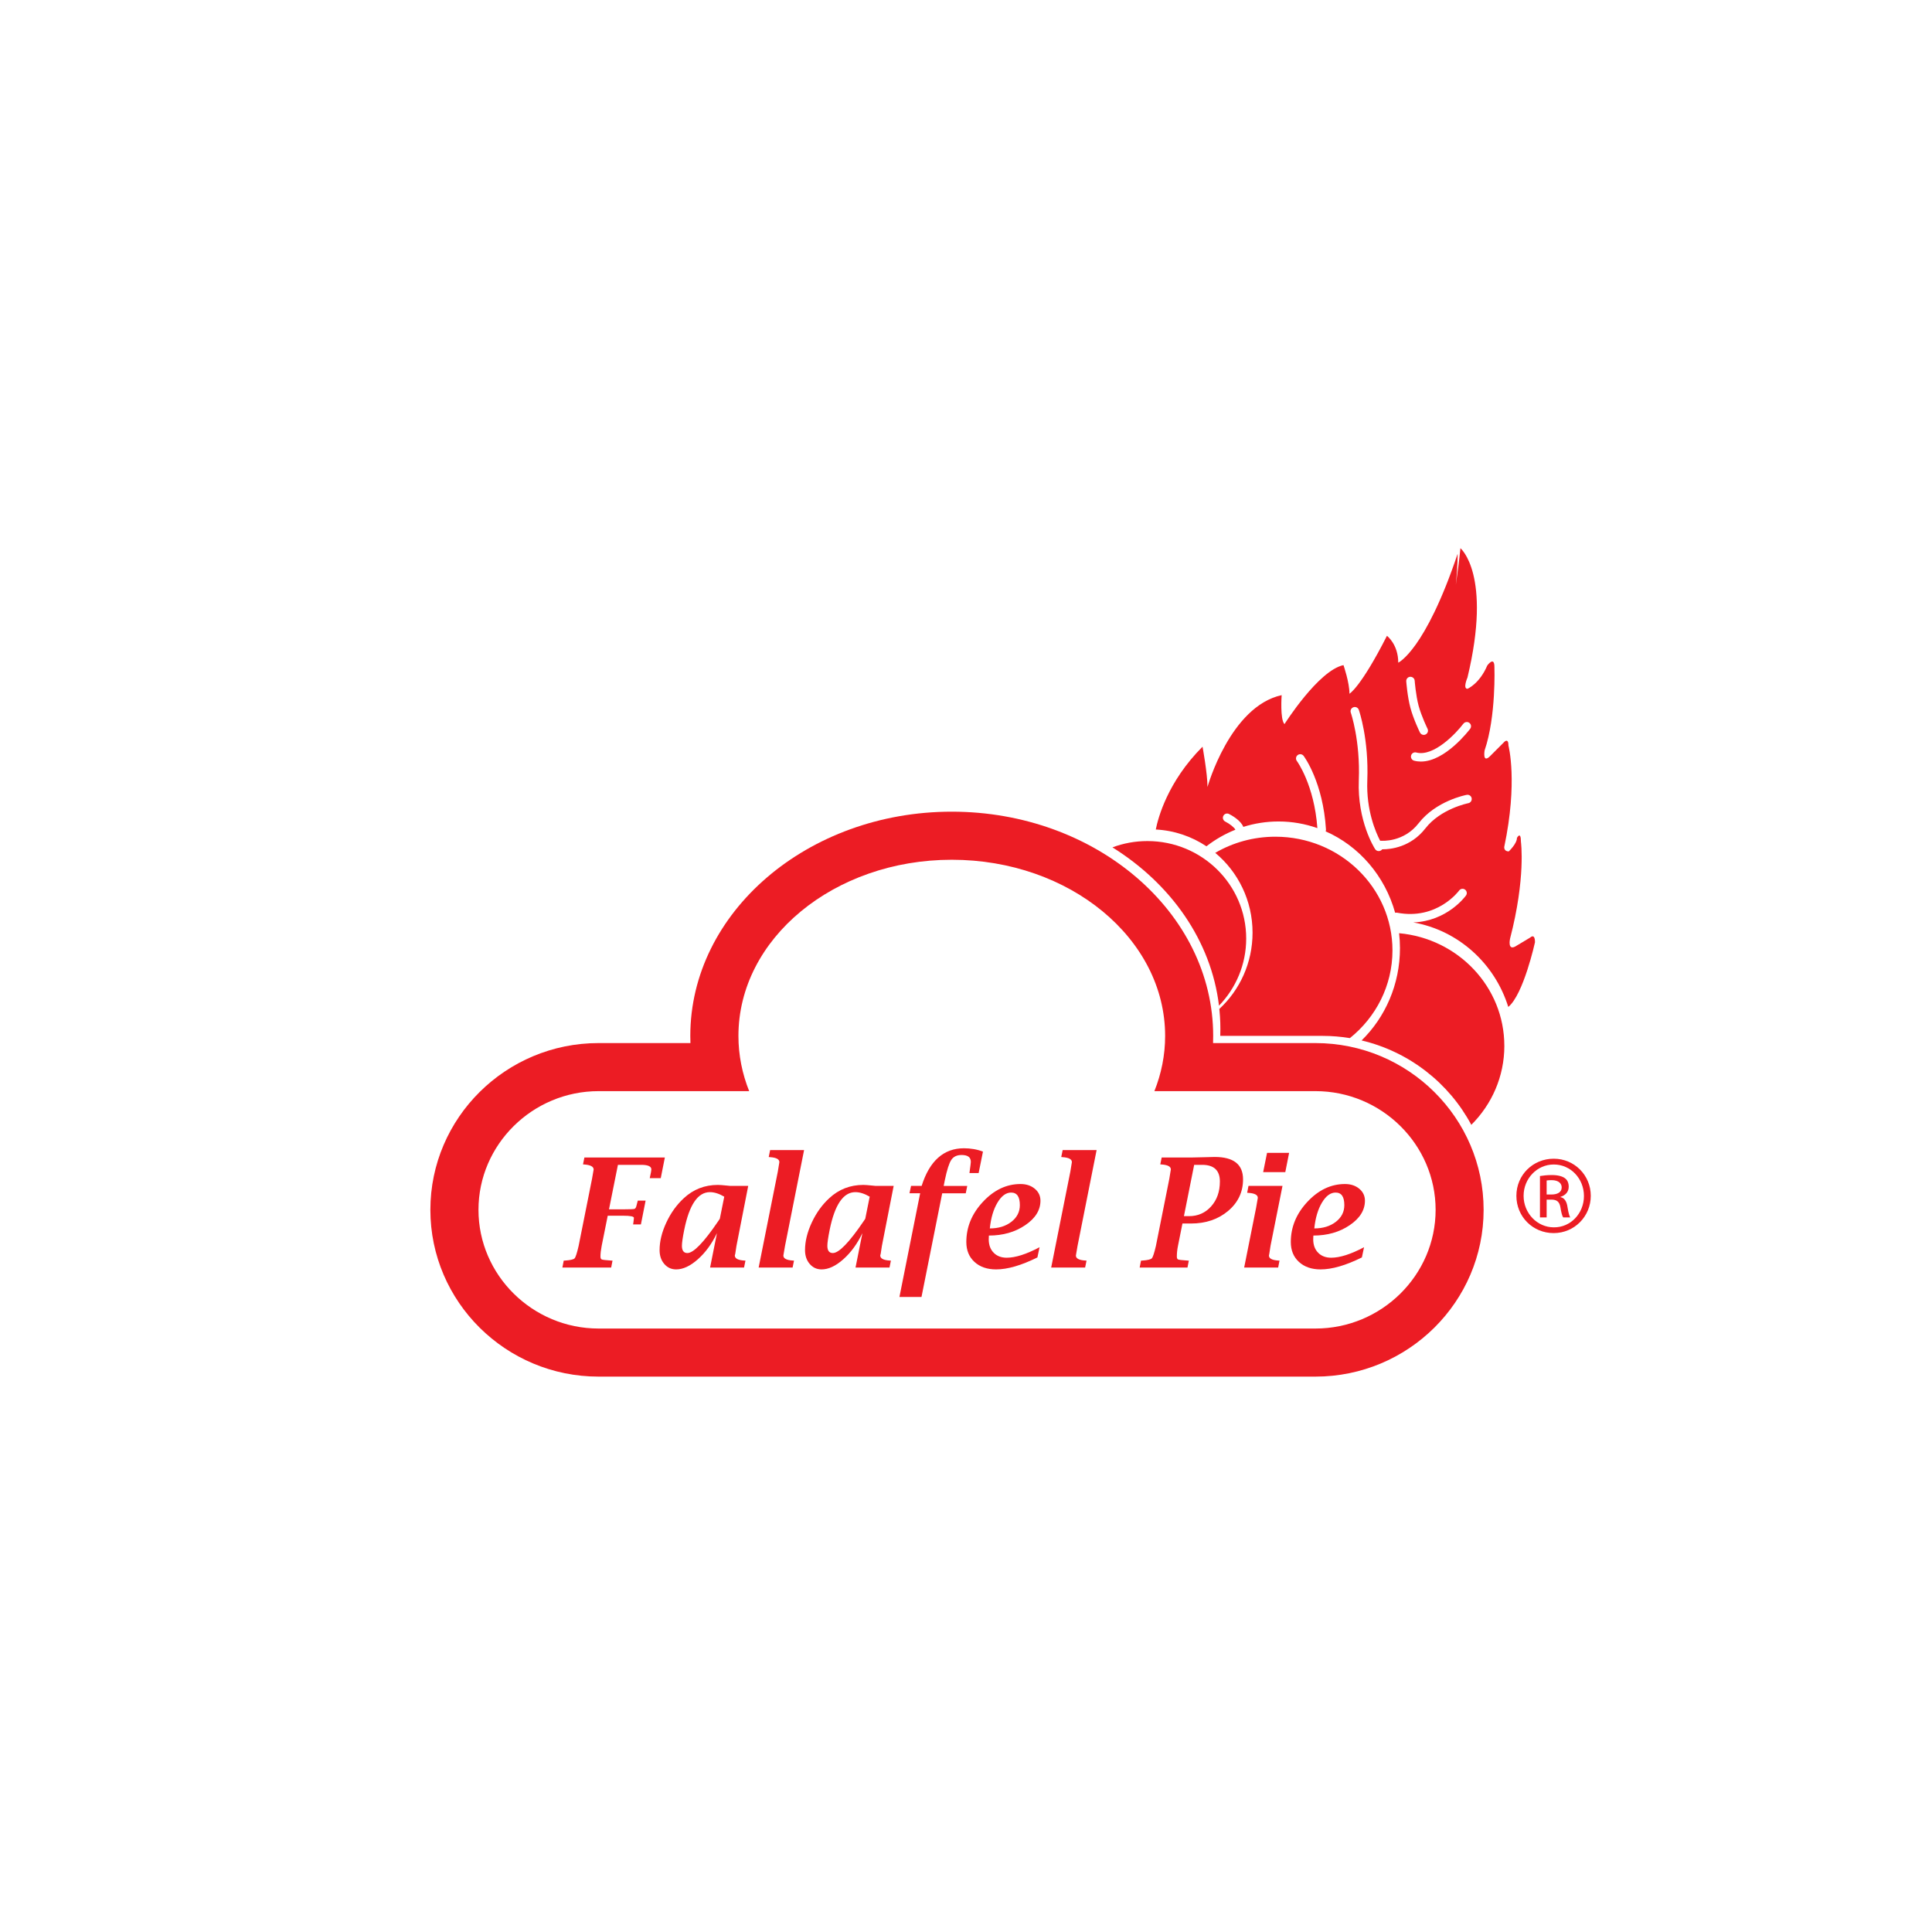 <?xml version="1.0" encoding="UTF-8"?><svg id="Layer_2" xmlns="http://www.w3.org/2000/svg" viewBox="0 0 1000 1000"><path d="M804.26,599.75c10.65,0,19.12,8.54,19.12,19.2s-8.47,19.3-19.21,19.3-19.29-8.45-19.29-19.3,8.65-19.2,19.29-19.2h.08ZM804.18,602.74c-8.57,0-15.57,7.26-15.57,16.22s7.01,16.31,15.66,16.31c8.65.09,15.58-7.17,15.58-16.22s-6.92-16.31-15.58-16.31h-.08ZM800.54,630.14h-3.46v-21.43c1.82-.25,3.54-.51,6.14-.51,3.29,0,5.46.68,6.75,1.62,1.3.94,1.99,2.39,1.99,4.44,0,2.82-1.9,4.52-4.24,5.21v.17c1.9.34,3.2,2.05,3.63,5.21.52,3.33,1.03,4.61,1.38,5.29h-3.63c-.52-.68-1.03-2.65-1.47-5.46-.52-2.73-1.9-3.76-4.67-3.76h-2.42v9.22ZM800.54,618.27h2.51c2.86,0,5.28-1.02,5.28-3.67,0-1.88-1.39-3.76-5.28-3.76-1.12,0-1.9.09-2.51.17v7.25Z" style="fill:#ec1c24; stroke-width:0px;"/><path d="M778.65,541.32c0,15.91-6.52,30.34-17.1,40.89-11.58-21.65-32.17-37.86-56.79-43.68,12.22-11.96,19.86-28.94,19.86-47.8,0-2.61-.16-5.17-.45-7.7,30.55,2.76,54.47,27.8,54.47,58.29ZM660.11,433.08c-11.37,0-22.01,3.05-31.1,8.35,11.79,9.81,19.31,24.68,19.31,41.33,0,15.63-6.63,29.7-17.19,39.47-.08-.76-.18-1.52-.27-2.28.52,4.12.81,8.3.81,12.53,0,1.24-.03,2.47-.06,3.69h52.99c4.81,0,9.52.41,14.11,1.15,13.45-10.8,22.03-27.12,22.03-45.39,0-32.5-27.13-58.85-60.61-58.85ZM630.95,520.54c8.72-9.05,14.08-21.28,14.08-34.75,0-27.87-22.9-50.46-51.15-50.46-6.37,0-12.46,1.16-18.08,3.26,30.29,18.91,51.13,48.33,55.15,81.96Z" style="fill:#ec1c24; stroke-width:0px;"/><path d="M624.44,438.04c4.56-3.53,9.6-6.43,14.99-8.58-.5-1.1-2.82-3-5.26-4.23-1.08-.54-1.52-1.87-.98-2.94.55-1.08,1.86-1.53,2.94-.98,1.11.56,6.01,3.18,7.41,6.69,5.77-1.83,11.9-2.81,18.25-2.81,7.02,0,13.77,1.22,20.08,3.44-1.62-22.44-10.53-34.64-10.63-34.76-.72-.97-.52-2.34.45-3.06.96-.73,2.34-.53,3.07.44.41.55,10.05,13.73,11.56,38.08.02.35-.05.68-.17.98,17.33,7.61,30.68,23.09,35.98,42.15.31-.08.64-.11.98-.05,20.74,3.99,32.01-11.31,32.12-11.46.71-.98,2.07-1.21,3.06-.5.98.71,1.21,2.08.5,3.06-.45.62-9.77,13.26-27.28,13.93,23.27,4.09,42.16,21.21,49.17,43.75,7.89-6.42,13.82-33.47,13.82-33.47,0-4.93-2.46-2.46-2.46-2.46l-6.86,4.11c-5.21,3.57-3.57-3.57-3.57-3.57,8.21-31.55,5.62-50.05,5.62-50.05,0-5.9-2.06-2.06-2.06-2.06,0,3.02-4.25,7-4.25,7-2.61,0-2.33-2.33-2.33-2.33,7.12-33.74,2.19-52.39,2.19-52.39,0-4.12-2.06-2.06-2.06-2.06-3.02,3.01-7.41,7.41-7.41,7.41-4.11,4.11-2.89-2.89-2.89-2.89,6.03-17.55,5.08-43.2,5.08-43.2,0-5.9-3.7-.77-3.7-.77-4.03,9.51-10.24,12.06-10.24,12.06-2.55,0,0-5.85,0-5.85,12.81-53.39-3.65-66.92-3.65-66.92-.64,6.37-1.45,12.69-2.39,18.95,1.09-10.53.93-16.03.93-16.03-16.83,50.1-30.72,56.32-30.72,56.32,0-9.51-5.85-13.9-5.85-13.9-13.54,26.69-19.4,29.98-19.4,29.98,0-5.85-3.1-14.81-3.1-14.81-12.98,2.75-30.53,30.53-30.53,30.53-2.38-2.37-1.47-14.99-1.47-14.99-26.69,5.85-38.39,47.53-38.39,47.53,0-6.94-2.56-20.84-2.56-20.84-18.16,18.18-23.07,37.11-24.2,42.86,9.64.5,18.6,3.62,26.19,8.67ZM757.46,374.58c.73-.96,2.11-1.15,3.07-.43.97.73,1.16,2.11.43,3.07-.57.75-12.9,16.96-25.49,16.96-1.18,0-2.35-.14-3.53-.45-1.17-.31-1.87-1.51-1.56-2.68.31-1.17,1.52-1.88,2.68-1.56,8.99,2.4,20.65-9.95,24.38-14.91ZM729.89,350.31c1.21-.07,2.26.82,2.35,2.02,0,.08.57,7.51,2.02,12.93,1.45,5.42,4.61,11.9,4.64,11.96.53,1.09.08,2.41-1.01,2.94-.31.15-.64.22-.96.22-.81,0-1.59-.45-1.97-1.23-.14-.28-3.37-6.92-4.93-12.76-1.56-5.82-2.14-13.42-2.16-13.74-.09-1.21.82-2.26,2.03-2.35ZM700.52,366.07c1.15-.41,2.4.21,2.8,1.35.22.61,5.22,15.17,4.39,36.61-.6,15.39,4.37,26.78,6.65,31.14.14-.02.29-.02.44-.01.48.04,11.74.91,19.51-9.09,8.96-11.53,24.21-14.54,24.86-14.66,1.22-.22,2.34.56,2.56,1.75.22,1.19-.55,2.34-1.74,2.57-.14.03-14.29,2.84-22.21,13.04-7.67,9.87-18.22,10.82-21.99,10.82-.14,0-.25,0-.37,0-.16.22-.36.43-.6.58-.37.24-.79.35-1.2.35-.72,0-1.42-.35-1.84-1-.38-.58-9.28-14.5-8.46-35.65.8-20.62-4.1-34.86-4.15-35-.4-1.14.2-2.4,1.34-2.79Z" style="fill:#ec1c24; stroke-width:0px;"/><path d="M680.87,539.89h-52.99c.02-1.23.06-2.47.06-3.7,0-64-60.71-116.07-135.32-116.07s-135.32,52.08-135.32,116.07c0,1.23.03,2.47.07,3.7h-47.55c-48.01,0-87.06,38.72-87.06,86.32s39.06,86.32,87.06,86.32h371.04c48,0,87.06-38.71,87.06-86.32s-39.07-86.32-87.06-86.32ZM680.86,687.65h-371.01c-34.21,0-62.19-27.65-62.19-61.44s27.98-61.44,62.19-61.44h77.92c-3.59-8.99-5.56-18.6-5.56-28.57,0-50.36,49.44-91.19,110.43-91.19s110.43,40.83,110.43,91.19c0,9.98-1.97,19.59-5.56,28.57h83.37c34.21,0,62.19,27.65,62.19,61.44s-27.98,61.44-62.19,61.44Z" style="fill:#ec1c24; stroke-width:0px;"/><path d="M314.56,629.25l-3.14,15.65c-.41,2.13-.62,3.96-.62,5.48,0,.85.24,1.36.73,1.54.49.18,2.09.36,4.82.54l.69.04-.69,3.58h-25.26l.69-3.58.73-.04c2.72-.18,4.36-.56,4.9-1.14s1.23-2.71,2.08-6.41l6.93-34.68.85-4.9c0-1.48-1.61-2.35-4.82-2.6l-.69-.04.73-3.58h41.64l-2.12,10.7h-5.71l.15-.69c.46-2.03.69-3.31.69-3.85,0-1.56-1.76-2.35-5.28-2.35h-12.02l-4.62,23.02h7.93c3.03,0,4.79-.08,5.26-.23.48-.15.83-.74,1.06-1.76.05-.28.21-.88.46-1.79l.19-.73h4.05l-2.43,12.32h-4.05l.12-.69c.05-.51.12-1.03.19-1.54.08-.38.12-.77.12-1.15,0-.74-1.85-1.12-5.55-1.12h-8.01Z" style="fill:#ec1c24; stroke-width:0px;"/><path d="M367.54,656.08l3.56-17.82c-2.64,5.52-5.93,10.03-9.87,13.53-3.94,3.5-7.69,5.25-11.25,5.25-2.49,0-4.54-.94-6.16-2.83-1.62-1.89-2.42-4.27-2.42-7.14,0-4.52,1.16-9.27,3.48-14.26,2.32-4.99,5.35-9.21,9.09-12.65,4.92-4.57,10.8-6.85,17.63-6.85.84,0,2.42.12,4.73.35.31.05.81.1,1.5.15h9.45l-6.09,31.08-.62,4.05-.23.89c0,1.54,1.61,2.42,4.82,2.62l.69.04-.73,3.58h-17.57ZM372.58,630.83l2.29-11.43c-2.66-1.56-5.13-2.35-7.43-2.35-6.23,0-10.66,6.51-13.29,19.54-.79,3.93-1.19,6.68-1.19,8.25,0,1.23.24,2.17.71,2.79.47.63,1.18.94,2.13.94,3.17,0,8.51-5.53,16.01-16.59.13-.18.38-.57.77-1.16Z" style="fill:#ec1c24; stroke-width:0px;"/><path d="M392.68,656.08l9.91-49.62.81-4.94c0-1.51-1.59-2.36-4.78-2.57l-.73-.08.73-3.58h17.57l-9.87,49.61c-.57,3.18-.85,4.84-.85,4.97,0,1.51,1.61,2.38,4.82,2.58l.69.04-.73,3.58h-17.57Z" style="fill:#ec1c24; stroke-width:0px;"/><path d="M442.82,656.08l3.56-17.82c-2.64,5.52-5.93,10.03-9.87,13.53-3.94,3.5-7.69,5.25-11.25,5.25-2.49,0-4.54-.94-6.16-2.83-1.62-1.89-2.42-4.27-2.42-7.14,0-4.52,1.16-9.27,3.48-14.26,2.32-4.99,5.35-9.21,9.09-12.65,4.92-4.57,10.8-6.85,17.63-6.85.84,0,2.42.12,4.73.35.31.05.81.1,1.5.15h9.45l-6.09,31.08-.62,4.05-.23.89c0,1.54,1.61,2.42,4.82,2.62l.69.04-.73,3.58h-17.57ZM447.86,630.83l2.29-11.43c-2.66-1.56-5.13-2.35-7.43-2.35-6.23,0-10.66,6.51-13.29,19.54-.79,3.93-1.19,6.68-1.19,8.25,0,1.23.24,2.17.71,2.79.47.63,1.18.94,2.13.94,3.17,0,8.51-5.53,16.01-16.59.13-.18.38-.57.77-1.16Z" style="fill:#ec1c24; stroke-width:0px;"/><path d="M465.55,671.29l10.72-53.66h-5.52l.81-3.81h5.48c2.05-6.49,4.9-11.36,8.56-14.61,3.66-3.25,8.1-4.87,13.34-4.87,1.71,0,3.39.14,5.04.42,1.65.28,3.25.72,4.8,1.31l-2.24,11.09h-4.74l.08-.69c.41-2.92.62-4.62.62-5.08,0-1.21-.4-2.1-1.19-2.69-.8-.59-2-.88-3.6-.88-2.42,0-4.19.85-5.32,2.54s-2.25,5.2-3.35,10.51l-.59,2.96h12.2l-.77,3.81h-12.19l-10.72,53.66h-11.4Z" style="fill:#ec1c24; stroke-width:0px;"/><path d="M538.08,645.57l-1.12,5.27c-8.33,4.13-15.45,6.2-21.37,6.2-4.65,0-8.39-1.29-11.2-3.87-2.82-2.58-4.22-6.01-4.22-10.3,0-7.75,2.87-14.69,8.6-20.82,5.73-6.13,12.21-9.2,19.44-9.2,2.98,0,5.45.82,7.4,2.44,1.95,1.63,2.93,3.69,2.93,6.18,0,4.9-2.64,9.14-7.91,12.7-5.27,3.57-11.53,5.35-18.78,5.35-.05.72-.08,1.36-.08,1.92,0,2.9.84,5.22,2.53,6.95,1.68,1.73,3.94,2.6,6.77,2.6,4.52,0,10.19-1.81,17.01-5.43ZM512.32,635.83c4.5,0,8.21-1.14,11.15-3.41,2.93-2.27,4.4-5.15,4.4-8.64,0-2.18-.37-3.81-1.12-4.89-.75-1.08-1.88-1.62-3.39-1.62-2.65,0-5.01,1.74-7.08,5.22-2.07,3.48-3.39,7.92-3.95,13.34Z" style="fill:#ec1c24; stroke-width:0px;"/><path d="M544.09,656.08l9.91-49.62.81-4.94c0-1.51-1.59-2.36-4.78-2.57l-.73-.08.73-3.58h17.57l-9.87,49.61c-.57,3.18-.85,4.84-.85,4.97,0,1.51,1.61,2.38,4.82,2.58l.69.04-.73,3.58h-17.57Z" style="fill:#ec1c24; stroke-width:0px;"/><path d="M601.3,599.11h16.04l6.73-.15,4.6-.12c4.92,0,8.61.96,11.06,2.89,2.45,1.92,3.67,4.83,3.67,8.7,0,6.54-2.57,11.99-7.72,16.34s-11.57,6.52-19.27,6.52h-4.38l-2.32,11.6c-.39,1.96-.58,3.8-.58,5.52,0,.82.24,1.33.71,1.51s2.08.36,4.8.54l.69.04-.69,3.58h-24.75l.69-3.58.73-.04c2.7-.18,4.33-.57,4.88-1.17s1.25-2.73,2.1-6.37l6.93-34.68c.23-1.35.5-3,.81-4.94,0-1.48-1.58-2.34-4.74-2.57l-.73-.04.73-3.58ZM612.8,629.48h2.6c4.64,0,8.46-1.68,11.48-5.05,3.02-3.37,4.53-7.67,4.53-12.9,0-2.87-.77-5.02-2.3-6.46-1.53-1.43-3.83-2.15-6.89-2.15h-4.12l-5.3,26.56Z" style="fill:#ec1c24; stroke-width:0px;"/><path d="M643.98,656.08l6.21-31.1.85-4.97c0-1.51-1.61-2.37-4.82-2.58l-.69-.04.69-3.58h17.6l-6.21,31.1-.62,4.04-.19.92c0,1.51,1.59,2.38,4.78,2.58l.69.04-.69,3.58h-17.61ZM653.81,606.7l2.01-9.97h11.42l-1.97,9.97h-11.45Z" style="fill:#ec1c24; stroke-width:0px;"/><path d="M706.03,645.57l-1.12,5.27c-8.33,4.13-15.45,6.2-21.37,6.2-4.65,0-8.39-1.29-11.2-3.87-2.82-2.58-4.22-6.01-4.22-10.3,0-7.75,2.87-14.69,8.6-20.82,5.73-6.13,12.21-9.2,19.44-9.2,2.98,0,5.45.82,7.4,2.44,1.95,1.63,2.93,3.69,2.93,6.18,0,4.9-2.64,9.14-7.91,12.7-5.27,3.57-11.53,5.35-18.78,5.35-.05.72-.08,1.36-.08,1.92,0,2.9.84,5.22,2.53,6.95,1.68,1.73,3.94,2.6,6.77,2.6,4.52,0,10.19-1.81,17.01-5.43ZM680.27,635.83c4.5,0,8.21-1.14,11.15-3.41,2.93-2.27,4.4-5.15,4.4-8.64,0-2.18-.37-3.81-1.12-4.89-.75-1.08-1.88-1.62-3.39-1.62-2.65,0-5.01,1.74-7.08,5.22-2.07,3.48-3.39,7.92-3.95,13.34Z" style="fill:#ec1c24; stroke-width:0px;"/></svg>